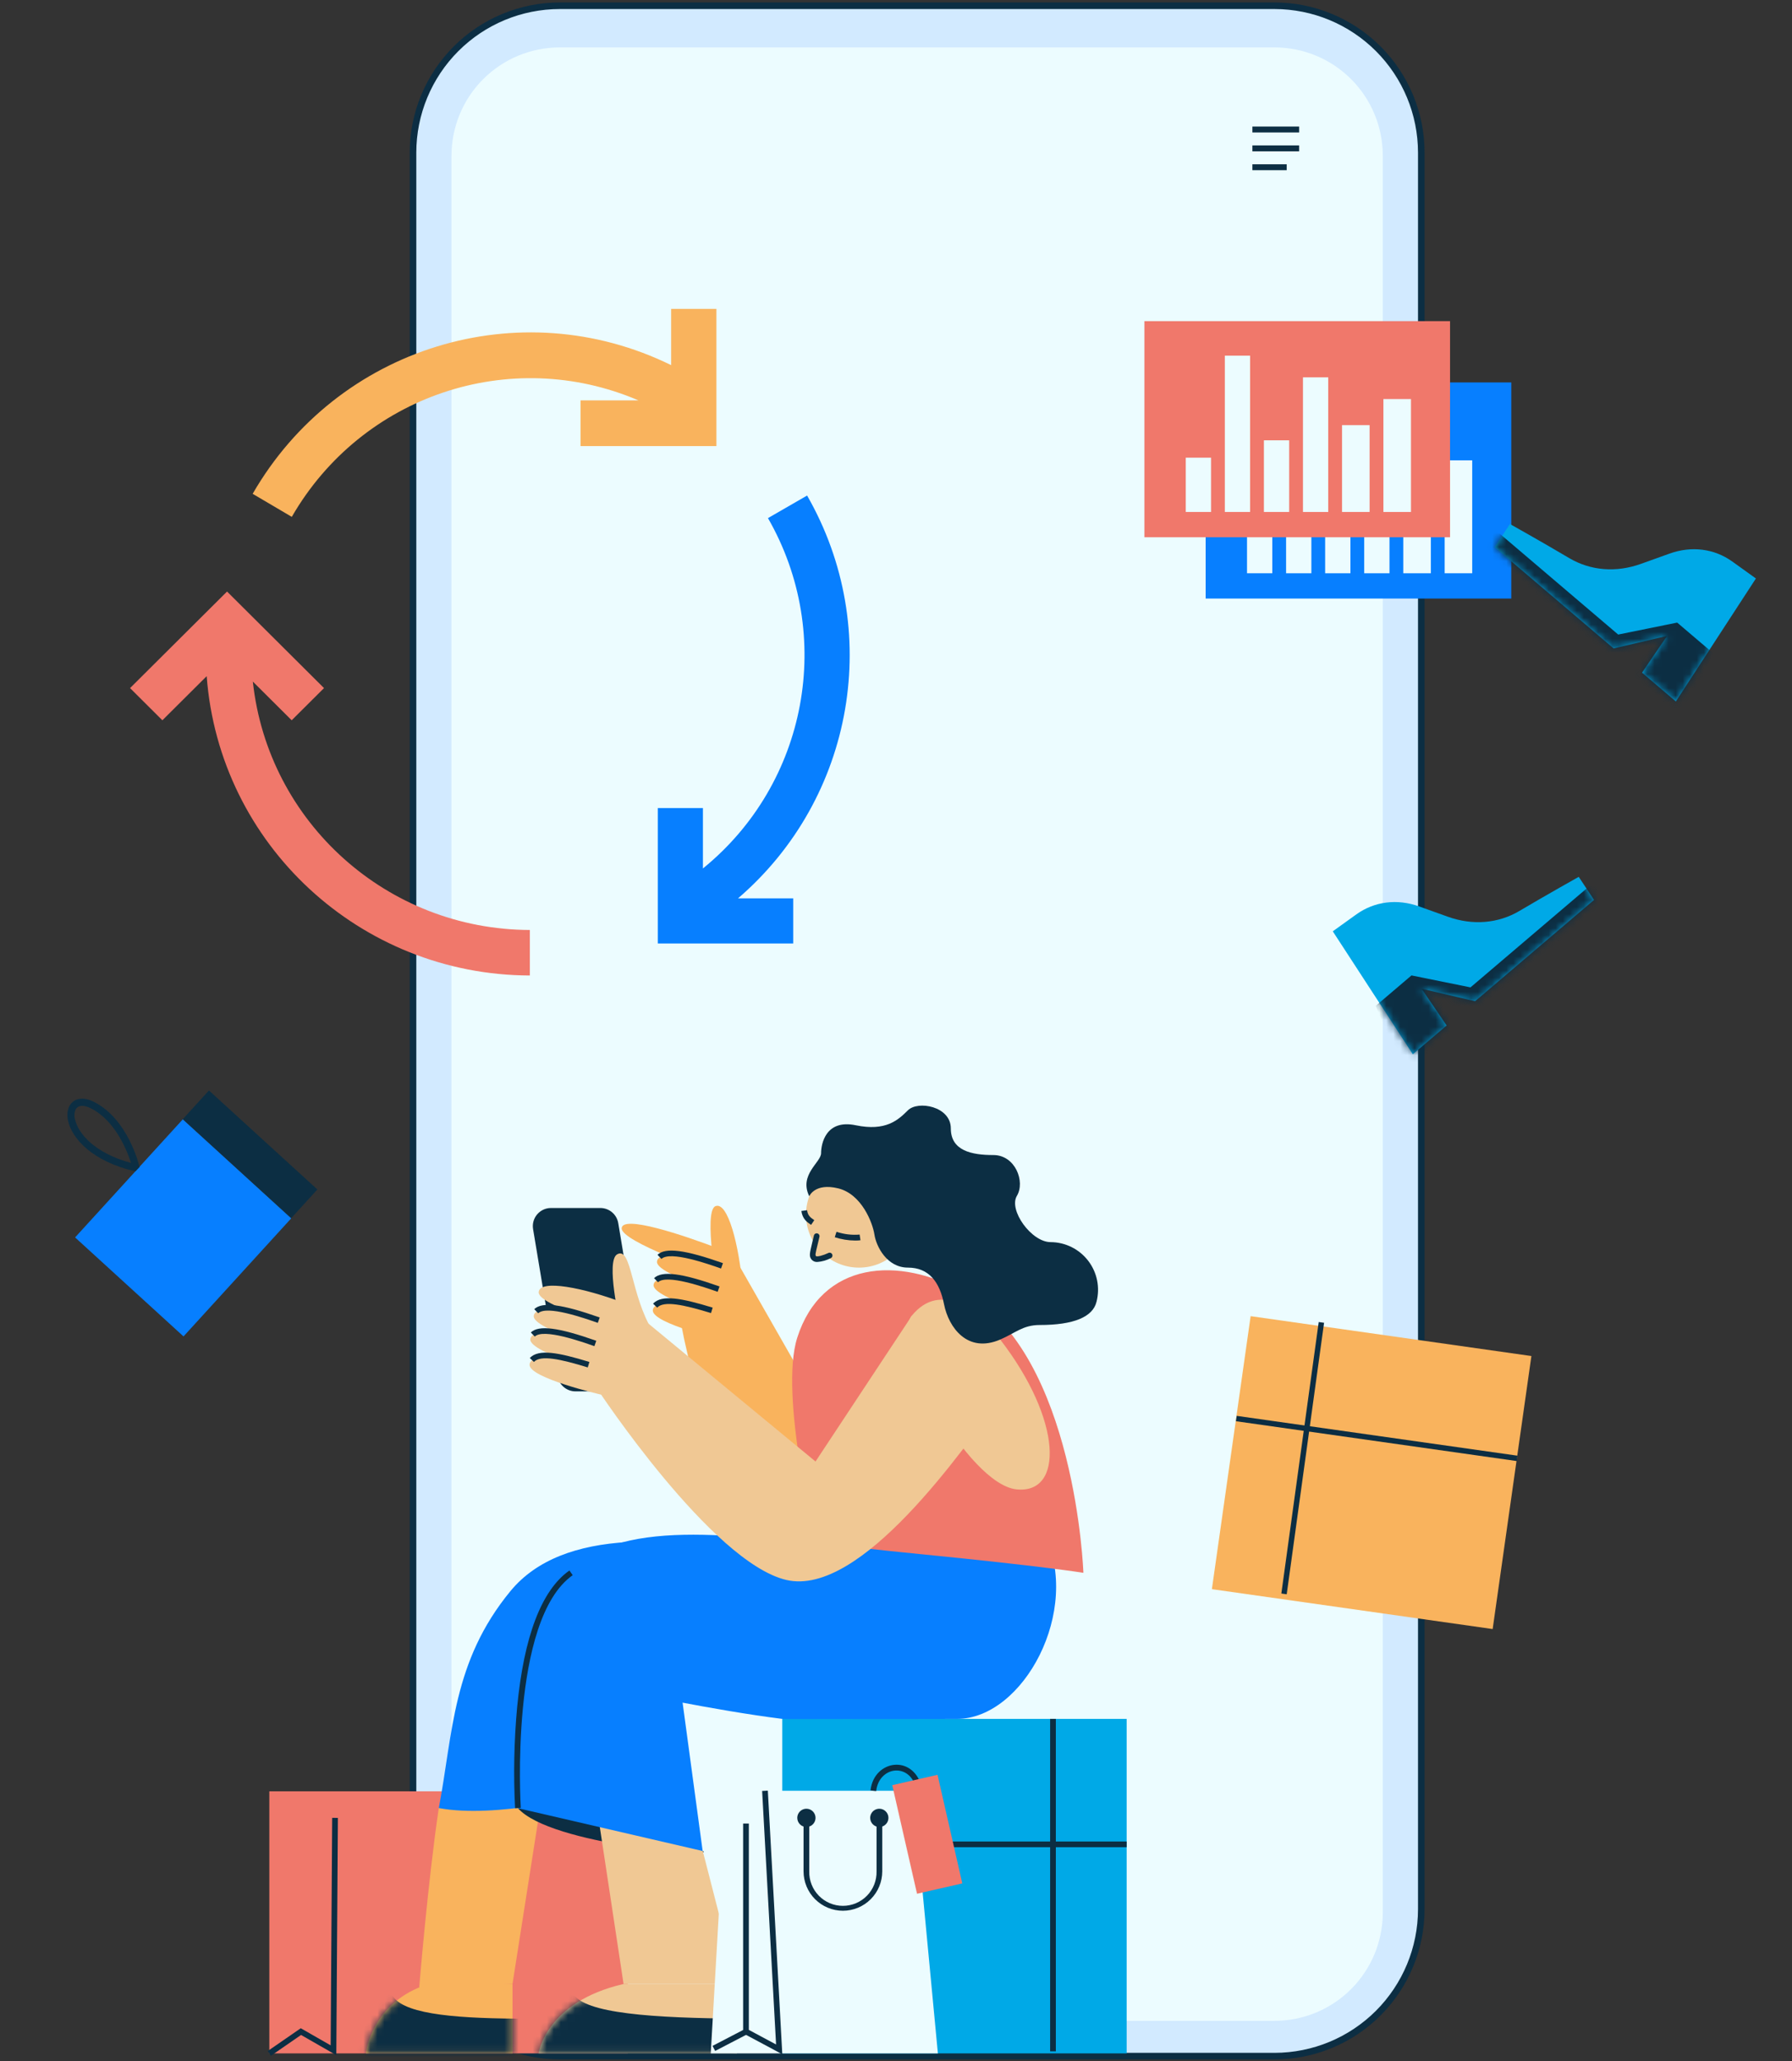 <?xml version="1.0" encoding="UTF-8"?> <svg xmlns="http://www.w3.org/2000/svg" width="254" height="292" viewBox="0 0 254 292" fill="none"><rect x="0" y="0" width="254" height="292" fill="#333333" stroke="none"/> <path d="M79.336 0.814H180.657C192.143 0.814 201.454 10.125 201.454 21.611V270.513C201.454 281.998 192.143 291.309 180.657 291.309H79.336C67.85 291.309 58.539 281.998 58.539 270.513V21.611C58.539 10.125 67.85 0.814 79.336 0.814Z" fill="#D2EAFF"></path> <path d="M79.338 291.776H180.658C186.296 291.769 191.7 289.527 195.687 285.541C199.673 281.555 201.915 276.15 201.922 270.513V21.611C201.915 15.973 199.673 10.569 195.687 6.583C191.7 2.596 186.296 0.354 180.658 0.347H79.338C73.7 0.354 68.296 2.596 64.309 6.583C60.323 10.569 58.081 15.973 58.074 21.611V270.513C58.081 276.15 60.323 281.555 64.309 285.541C68.296 289.527 73.7 291.769 79.338 291.776V291.776ZM180.658 1.281C186.048 1.287 191.216 3.431 195.027 7.243C198.838 11.054 200.982 16.221 200.989 21.611V270.513C200.983 275.903 198.839 281.07 195.028 284.882C191.216 288.693 186.049 290.837 180.658 290.843H79.338C73.948 290.837 68.78 288.693 64.968 284.882C61.157 281.07 59.013 275.903 59.008 270.513V21.611C59.013 16.221 61.157 11.053 64.968 7.242C68.78 3.43 73.948 1.286 79.338 1.281H180.658Z" fill="#0C2E43"></path> <path d="M79.338 6.718H180.659C182.674 6.718 184.669 7.115 186.53 7.886C188.391 8.657 190.083 9.788 191.507 11.212C192.932 12.637 194.061 14.329 194.832 16.19C195.603 18.052 195.999 20.047 195.999 22.061V270.963C195.999 272.978 195.603 274.973 194.832 276.835C194.061 278.696 192.932 280.388 191.507 281.812C190.083 283.237 188.391 284.367 186.53 285.138C184.669 285.91 182.674 286.307 180.659 286.307H79.338C75.269 286.307 71.366 284.69 68.489 281.813C65.611 278.935 63.995 275.033 63.995 270.963V22.061C63.995 17.992 65.611 14.09 68.489 11.212C71.366 8.335 75.269 6.718 79.338 6.718Z" fill="#ECFCFF"></path> <path d="M184.143 17.93H177.516V18.765H184.143V17.93Z" fill="#0C2E43"></path> <path d="M184.142 20.603H177.515V21.438H184.142V20.603Z" fill="#0C2E43"></path> <path d="M182.38 23.277H177.515V24.112H182.38V23.277Z" fill="#0C2E43"></path> <path d="M170.892 84.801V54.183H214.212V84.801H212.19H208.628H170.892Z" fill="#077FFF"></path> <path d="M208.674 81.217L208.674 65.221L204.766 65.221L204.766 81.217L208.674 81.217Z" fill="#ECFCFF"></path> <path d="M202.811 81.218L202.811 68.913L198.902 68.913L198.902 81.218L202.811 81.218Z" fill="#ECFCFF"></path> <path d="M196.948 81.218L196.948 62.145L193.365 62.145L193.365 81.218L196.948 81.218Z" fill="#ECFCFF"></path> <path d="M185.874 81.218L185.874 59.069L182.291 59.069L182.291 81.218L185.874 81.218Z" fill="#ECFCFF"></path> <path d="M191.411 81.218L191.411 71.066L187.828 71.066L187.828 81.218L191.411 81.218Z" fill="#ECFCFF"></path> <path d="M180.336 81.217L180.336 73.527L176.754 73.527L176.754 81.217L180.336 81.217Z" fill="#ECFCFF"></path> <path d="M162.209 76.117V45.499H205.53V76.117H203.507H199.945H162.209Z" fill="#F0786B"></path> <path d="M199.993 72.535L199.993 56.538L196.085 56.538L196.085 72.535L199.993 72.535Z" fill="#ECFCFF"></path> <path d="M194.129 72.534L194.129 60.23L190.221 60.23L190.221 72.534L194.129 72.534Z" fill="#ECFCFF"></path> <path d="M188.267 72.535L188.267 53.462L184.684 53.462L184.684 72.535L188.267 72.535Z" fill="#ECFCFF"></path> <path d="M177.192 72.534L177.192 50.386L173.609 50.386L173.609 72.534L177.192 72.534Z" fill="#ECFCFF"></path> <path d="M182.729 72.534L182.729 62.383L179.147 62.383L179.147 72.534L182.729 72.534Z" fill="#ECFCFF"></path> <path d="M171.655 72.534L171.655 64.844L168.072 64.844L168.072 72.534L171.655 72.534Z" fill="#ECFCFF"></path> <path d="M38.174 253.792H88.989V290.92H38.174V253.792Z" fill="#F0786B"></path> <path d="M133.307 181.165L115.601 198.265L104.796 179.339L96.238 185.677C96.238 185.677 99.74 211.537 111.956 212.959C128.658 214.888 140.51 194.674 140.51 194.674L133.307 181.165Z" fill="#F9B35D"></path> <path d="M102.33 177.07C96.608 174.877 88.231 172.122 88.117 174.013C88.004 175.904 100.7 180.284 100.7 180.284L102.33 177.07Z" fill="#F9B35D"></path> <path d="M105.273 182.512C104.767 176.405 103.156 170.172 101.403 170.891C99.649 171.61 101.774 183.328 101.774 183.328L105.273 182.512Z" fill="#F9B35D"></path> <path d="M105.273 180.317C99.552 178.124 93.235 176.874 93.122 178.765C93.009 180.656 104.492 183.822 104.492 183.822L105.273 180.317Z" fill="#F9B35D"></path> <path d="M102.202 179.722L102.472 178.959C97.084 177.057 94.302 176.705 93.192 177.782L93.755 178.361C94.978 177.173 100.416 179.091 102.202 179.722Z" fill="#0C2E43"></path> <path d="M104.789 183.62C99.064 181.427 92.75 180.177 92.637 182.068C92.524 183.959 104.007 187.124 104.007 187.124L104.789 183.62Z" fill="#F9B35D"></path> <path d="M101.718 183.024L101.987 182.262C96.6 180.357 93.817 180.007 92.707 181.085L93.27 181.664C94.493 180.476 99.932 182.394 101.718 183.024Z" fill="#0C2E43"></path> <path d="M104.146 186.515C99.046 184.735 92.587 183.765 92.53 185.653C92.474 187.542 102.68 189.893 102.68 189.893L104.146 186.515Z" fill="#F9B35D"></path> <path d="M100.779 186.036L101.016 185.263C96.606 183.916 93.807 183.377 92.563 184.7L93.15 185.258C94.101 184.253 96.886 184.843 100.779 186.036Z" fill="#0C2E43"></path> <path d="M110.882 243.528H159.693V290.919H110.882V243.528Z" fill="#00A9E7"></path> <path d="M148.848 243.528H149.656V290.628H148.848V243.528Z" fill="#0C2E43"></path> <path d="M110.882 260.9H159.693V261.709H110.882V260.9Z" fill="#0C2E43"></path> <path d="M72.644 281.085V290.92H51.868C51.868 290.92 52.579 283.647 60.757 281.085H72.644Z" fill="#F9B35D"></path> <mask id="mask0_689_1159" style="mask-type:luminance" maskUnits="userSpaceOnUse" x="51" y="281" width="22" height="10"> <path d="M72.645 281.085V290.92H51.868C51.868 290.92 52.579 283.647 60.757 281.085H72.645Z" fill="white"></path> </mask> <g mask="url(#mask0_689_1159)"> <path d="M74.854 286.004C65.302 286.004 57.649 285.482 55.782 282.957C53.915 280.433 50.004 291.513 50.004 291.513H75.123L74.854 286.004Z" fill="#0C2E43"></path> </g> <path d="M62.192 256.165C60.633 266.732 59.423 281.54 59.423 281.54L72.644 281.085L77.856 247.846L62.192 256.165Z" fill="#F9B35D"></path> <path d="M138.027 222.008C143.037 232.961 133.865 243.528 125.148 243.528C114.912 243.528 111.294 243.582 110.871 243.528C101.211 242.319 88.734 239.62 88.734 239.62L83.077 254.344C83.077 254.344 70.379 257.687 62.198 256.165C64.213 245.578 64.102 235.423 72.369 225.402C79.748 216.472 95.638 217.197 113.401 221.38C123.785 223.826 138.027 222.008 138.027 222.008Z" fill="#077FFF"></path> <path d="M104.449 281.085V290.92H76.345C76.345 290.92 77.307 283.647 88.384 281.085H104.449Z" fill="#F0C894"></path> <mask id="mask1_689_1159" style="mask-type:luminance" maskUnits="userSpaceOnUse" x="76" y="281" width="29" height="10"> <path d="M104.449 281.085V290.92H76.345C76.345 290.92 77.307 283.647 88.384 281.085H104.449Z" fill="white"></path> </mask> <g mask="url(#mask1_689_1159)"> <path d="M107.434 286.004C94.504 286.004 84.158 285.482 81.634 282.957C79.109 280.433 73.822 291.513 73.822 291.513H107.817L107.434 286.004Z" fill="#0C2E43"></path> </g> <path d="M99.609 262.247C101.896 263.22 78.029 261.423 73.409 256.178C73.409 256.165 89.733 258.034 99.609 262.247Z" fill="#0C2E43"></path> <path d="M99.609 262.234L104.449 281.085H88.384L84.666 256.526L99.609 262.234Z" fill="#F0C894"></path> <path d="M148.002 217.227C153.39 228.18 145.015 243.529 135.654 243.529C124.672 243.529 120.782 243.583 120.3 243.529C109.929 242.319 96.535 239.62 96.535 239.62L99.595 262.248L73.396 256.178C73.396 256.178 71.78 233.012 79.61 223.608C87.25 214.45 104.889 217.868 119.462 219.013C130.856 219.894 148.002 217.227 148.002 217.227Z" fill="#077FFF"></path> <path d="M73.008 256.189L73.816 256.138C73.8 255.869 72.2 229.486 81.176 223.167L80.71 222.504C76.761 225.281 74.266 231.811 73.296 241.899C72.862 246.65 72.766 251.425 73.008 256.189V256.189Z" fill="#0C2E43"></path> <path d="M102.885 253.716H129.413L132.936 290.92H100.743L102.885 253.716Z" fill="#ECFCFF"></path> <path d="M110.884 291.046L108.834 253.695L108.026 253.738L110.001 289.656L106.141 287.59V258.355H105.332V288.075L110.884 291.046Z" fill="#0C2E43"></path> <path d="M105.544 287.493L105.917 288.21L101.368 290.574L100.995 289.857L105.544 287.493Z" fill="#0C2E43"></path> <path d="M119.475 270.712C120.954 270.71 122.371 270.121 123.417 269.075C124.462 268.029 125.05 266.612 125.051 265.133V257.553H124.243V265.133C124.258 265.769 124.146 266.401 123.913 266.993C123.68 267.585 123.331 268.124 122.887 268.579C122.443 269.034 121.912 269.396 121.326 269.643C120.739 269.89 120.11 270.017 119.474 270.017C118.838 270.017 118.208 269.89 117.622 269.643C117.036 269.396 116.505 269.034 116.061 268.579C115.616 268.124 115.267 267.585 115.035 266.993C114.802 266.401 114.689 265.769 114.705 265.133V257.553H113.896V265.133C113.898 266.612 114.486 268.03 115.532 269.076C116.578 270.122 117.996 270.71 119.475 270.712V270.712Z" fill="#0C2E43"></path> <path d="M123.341 257.552C123.341 257.297 123.417 257.047 123.559 256.834C123.701 256.621 123.903 256.456 124.139 256.358C124.375 256.26 124.635 256.234 124.886 256.284C125.137 256.334 125.367 256.457 125.548 256.638C125.729 256.819 125.852 257.049 125.902 257.3C125.952 257.551 125.926 257.811 125.828 258.047C125.73 258.283 125.565 258.485 125.352 258.627C125.139 258.769 124.889 258.845 124.634 258.845C124.291 258.845 123.962 258.709 123.719 258.467C123.477 258.224 123.341 257.895 123.341 257.552V257.552Z" fill="#0C2E43"></path> <path d="M113.007 257.552C113.007 257.297 113.083 257.047 113.225 256.834C113.367 256.621 113.569 256.456 113.805 256.358C114.042 256.26 114.302 256.234 114.553 256.284C114.803 256.334 115.034 256.457 115.215 256.638C115.395 256.819 115.519 257.049 115.568 257.3C115.618 257.551 115.593 257.811 115.495 258.047C115.397 258.283 115.231 258.485 115.019 258.627C114.806 258.769 114.556 258.845 114.3 258.845C113.957 258.845 113.628 258.709 113.386 258.467C113.143 258.224 113.007 257.895 113.007 257.552V257.552Z" fill="#0C2E43"></path> <path d="M124.189 253.761C124.396 251.927 125.643 250.979 126.788 250.855C127.817 250.742 129.135 251.237 129.727 252.967L130.492 252.697C129.875 250.901 128.391 249.855 126.699 250.044C125.237 250.203 123.642 251.391 123.386 253.662L124.189 253.761Z" fill="#0C2E43"></path> <path d="M126.467 252.916L132.886 251.451L136.398 266.838L129.98 268.303L126.467 252.916Z" fill="#F0786B"></path> <path d="M136.861 183.205C152.485 192.094 153.562 222.835 153.562 222.835C153.562 222.835 148.002 221.914 130.716 220.212C116.008 218.762 115.585 218.396 115.585 218.396C115.585 218.396 110.435 197.592 112.999 189.533C116.445 178.725 127.314 177.777 136.861 183.205Z" fill="#F0786B"></path> <path d="M121.751 179.595C117.605 179.595 114.244 176.234 114.244 172.088C114.244 167.941 117.605 164.58 121.751 164.58C125.898 164.58 129.259 167.941 129.259 172.088C129.259 176.234 125.898 179.595 121.751 179.595Z" fill="#F0C894"></path> <path d="M121.207 175.759C121.459 175.761 121.711 175.748 121.961 175.719L121.846 174.911C120.737 175.005 119.622 174.871 118.567 174.517L118.319 175.288C119.252 175.592 120.226 175.751 121.207 175.759V175.759Z" fill="#0C2E43"></path> <path d="M117.573 177.884C117.573 177.884 115.782 178.746 115.359 178.218C115.049 177.83 115.165 177.612 115.744 175.147L117.573 177.884Z" fill="#F0C894"></path> <path d="M115.86 178.792C116.519 178.741 117.16 178.558 117.746 178.254C117.796 178.232 117.842 178.201 117.88 178.161C117.918 178.122 117.947 178.075 117.966 178.024C117.986 177.973 117.994 177.918 117.992 177.864C117.989 177.809 117.976 177.756 117.952 177.706C117.928 177.657 117.895 177.613 117.854 177.577C117.813 177.541 117.765 177.514 117.713 177.497C117.661 177.48 117.606 177.474 117.551 177.479C117.497 177.484 117.444 177.5 117.396 177.526C116.679 177.871 115.839 178.084 115.664 177.965C115.537 177.804 115.553 177.696 115.933 176.147L116.146 175.245C116.16 175.192 116.164 175.138 116.156 175.084C116.149 175.03 116.131 174.978 116.103 174.932C116.075 174.885 116.038 174.845 115.994 174.813C115.95 174.781 115.9 174.758 115.848 174.746C115.795 174.733 115.74 174.732 115.686 174.741C115.633 174.75 115.582 174.77 115.536 174.8C115.491 174.829 115.452 174.868 115.421 174.913C115.391 174.958 115.37 175.008 115.359 175.061C115.281 175.401 115.209 175.697 115.147 175.958C114.734 177.677 114.659 177.987 115.052 178.477C115.155 178.587 115.28 178.673 115.42 178.727C115.56 178.782 115.711 178.804 115.86 178.792Z" fill="#0C2E43"></path> <path d="M114.966 173.539L115.416 172.869C114.85 172.486 114.497 172.214 114.395 171.462L113.587 171.57C113.749 172.72 114.395 173.154 114.966 173.539Z" fill="#0C2E43"></path> <path d="M141.771 189.785C150.566 201.166 150.836 211.758 144.037 211.004C137.238 210.25 126.118 190.224 129.221 186.421C133.386 181.349 138.633 185.745 141.771 189.785Z" fill="#F0C894"></path> <path d="M75.56 174.142C75.298 172.574 76.507 171.147 78.096 171.147H85.096C86.353 171.147 87.425 172.056 87.632 173.296L91.106 194.132C91.368 195.699 90.159 197.126 88.57 197.126H81.57C80.313 197.126 79.24 196.217 79.034 194.977L75.56 174.142Z" fill="#0C2E43"></path> <path d="M141.771 198.19C136.569 205.25 122.045 226.332 111.447 223.843C100.85 221.354 84.666 196.789 84.666 196.789L87.481 185.551L91.907 187.523L115.593 207.063L129.229 186.44L141.771 198.19Z" fill="#F0C894"></path> <path d="M92.514 188.584C89.386 183.533 89.55 176.562 87.482 177.707C85.82 178.62 87.878 187.442 87.878 187.442L92.514 188.584Z" fill="#F0C894"></path> <path d="M88.503 184.627C82.781 182.437 76.467 181.187 76.354 183.078C76.241 184.969 87.725 188.134 87.725 188.134L88.503 184.627Z" fill="#F0C894"></path> <path d="M87.805 188.016C82.081 185.823 75.766 184.573 75.653 186.464C75.54 188.355 87.023 191.52 87.023 191.52L87.805 188.016Z" fill="#F0C894"></path> <path d="M84.734 187.421L85.003 186.658C79.616 184.757 76.831 184.404 75.723 185.481L76.287 186.06C77.509 184.872 82.935 186.79 84.734 187.421Z" fill="#0C2E43"></path> <path d="M87.32 191.318C81.596 189.125 75.281 187.875 75.168 189.766C75.055 191.657 86.539 194.822 86.539 194.822L87.32 191.318Z" fill="#F0C894"></path> <path d="M84.249 190.723L84.518 189.96C79.131 188.056 76.348 187.706 75.238 188.783L75.801 189.362C77.024 188.169 82.46 190.092 84.249 190.723Z" fill="#0C2E43"></path> <path d="M86.673 194.214C81.574 192.434 75.117 191.464 75.061 193.352C75.004 195.24 85.211 197.592 85.211 197.592L86.673 194.214Z" fill="#F0C894"></path> <path d="M83.308 193.734L83.545 192.961C79.136 191.614 76.337 191.076 75.092 192.401L75.68 192.956C76.628 191.94 79.416 192.541 83.308 193.734Z" fill="#0C2E43"></path> <path d="M155.42 184.435C155.679 183.439 155.707 182.397 155.502 181.389C155.297 180.381 154.864 179.432 154.236 178.617C153.609 177.801 152.803 177.14 151.881 176.683C150.958 176.227 149.944 175.987 148.915 175.982C146.194 175.982 142.929 171.441 144.136 169.426C145.343 167.411 143.91 163.645 140.801 163.645C137.693 163.645 134.77 163.023 134.77 159.874C134.77 156.725 130.099 155.898 128.69 157.304C127.281 158.71 125.536 160.305 121.288 159.424C117.04 158.543 116.382 162.066 116.382 163.378C116.382 164.69 113.215 166.411 114.704 169.485C114.704 169.485 115.48 167.556 118.804 168.364C122.128 169.173 123.688 173.235 123.941 174.905C124.194 176.575 125.697 179.592 128.69 179.592C131.683 179.592 133.197 181.653 133.808 184.783C134.455 188.05 137.116 191.787 141.768 189.785C143.923 188.856 145.001 187.724 147.358 187.724C152.196 187.73 154.906 186.577 155.42 184.435Z" fill="#0C2E43"></path> <path d="M38.405 291.254L42.672 288.31L47.669 291.173L47.892 257.555L47.084 257.55L46.868 289.783L42.631 287.356L37.947 290.589L38.405 291.254Z" fill="#0C2E43"></path> <path d="M217.062 192.12L177.266 186.471L171.774 225.15L211.571 230.8L217.062 192.12Z" fill="#F9B35D"></path> <path d="M187.676 187.407L186.916 187.302L181.619 225.768L182.38 225.873L187.676 187.407Z" fill="#0C2E43"></path> <path d="M215.088 206.239L175.291 200.596L175.183 201.356L214.98 206.999L215.088 206.239Z" fill="#0C2E43"></path> <path d="M25.91 158.586L10.643 175.316L26.012 189.341L41.279 172.611L25.91 158.586Z" fill="#077FFF"></path> <path d="M41.282 172.581L44.985 168.522L29.616 154.497L25.912 158.556L41.282 172.581Z" fill="#0C2E43"></path> <path d="M19.782 165.346L19.182 165.951C13.019 164.553 10.198 161.239 9.655 158.824C9.39 157.652 9.654 156.626 10.35 156.076C10.768 155.75 11.704 155.315 13.281 156.096C18.138 158.504 19.72 165.067 19.782 165.346ZM10.73 157.162C10.532 157.616 10.498 158.125 10.636 158.6C11.091 160.624 13.447 163.38 18.568 164.762C18.009 162.979 16.303 158.717 12.85 157.008C12.059 156.616 11.379 156.567 10.989 156.875C10.881 156.949 10.79 157.045 10.721 157.157L10.73 157.162Z" fill="#0C2E43"></path> <path d="M188.909 131.946L200.255 149.37L205.048 145.288L201.503 140.085L209.076 141.853L225.94 127.501L223.772 124.229C223.772 124.229 219.287 126.737 215.383 129.05C212.361 130.843 208.737 131.139 205.228 129.883L201.149 128.421C198.036 127.302 194.817 127.71 192.26 129.541L188.909 131.946Z" fill="#00A9E7"></path> <mask id="mask2_689_1159" style="mask-type:luminance" maskUnits="userSpaceOnUse" x="188" y="124" width="38" height="26"> <path d="M188.909 131.946L200.255 149.37L205.048 145.288L201.503 140.085L209.076 141.853L225.94 127.501L223.772 124.229C223.772 124.229 219.287 126.737 215.383 129.05C212.361 130.843 208.737 131.139 205.228 129.883L201.149 128.421C198.036 127.302 194.817 127.71 192.26 129.541L188.909 131.946Z" fill="white"></path> </mask> <g mask="url(#mask2_689_1159)"> <path d="M194.997 142.509L200.065 138.196L208.429 139.89L226.735 124.308L228.893 127.565L199.443 153.074L194.997 142.509Z" fill="#0C2E43"></path> </g> <path d="M248.884 81.959L237.538 99.383L232.745 95.301L236.29 90.098L228.717 91.866L211.853 77.514L214.021 74.242C214.021 74.242 218.506 76.75 222.41 79.063C225.432 80.856 229.056 81.152 232.565 79.895L236.644 78.433C239.757 77.315 242.976 77.722 245.533 79.553L248.884 81.959Z" fill="#00A9E7"></path> <mask id="mask3_689_1159" style="mask-type:luminance" maskUnits="userSpaceOnUse" x="211" y="74" width="38" height="26"> <path d="M248.884 81.959L237.538 99.383L232.745 95.301L236.29 90.098L228.717 91.866L211.853 77.514L214.021 74.242C214.021 74.242 218.506 76.75 222.41 79.063C225.432 80.856 229.056 81.152 232.565 79.895L236.644 78.433C239.757 77.315 242.976 77.722 245.533 79.553L248.884 81.959Z" fill="white"></path> </mask> <g mask="url(#mask3_689_1159)"> <path d="M242.795 92.522L237.727 88.208L229.363 89.902L211.057 74.32L208.899 77.578L238.349 103.086L242.795 92.522Z" fill="#0C2E43"></path> </g> <path d="M41.358 73.229L35.812 69.963C47.812 49.152 73.676 41.201 95.127 51.73V43.763H101.546V63.204H82.289V56.724H90.489C72.332 48.947 51.28 56.02 41.358 73.229Z" fill="#F9B35D"></path> <path d="M99.634 123.041C114.468 110.996 118.373 89.971 108.851 73.405L114.399 70.207C125.259 89.113 121.15 113.068 104.609 127.276H112.431V133.673H93.235V114.482H99.634V123.041V123.041Z" fill="#077FFF"></path> <path d="M32.182 83.807L45.926 97.487L41.344 102.047L35.837 96.565C37.997 116.542 54.912 131.703 75.102 131.758V138.207C51.047 138.144 31.092 119.67 29.295 95.798L23.016 102.047L18.435 97.487L32.182 83.807Z" fill="#F0786B"></path> </svg> 